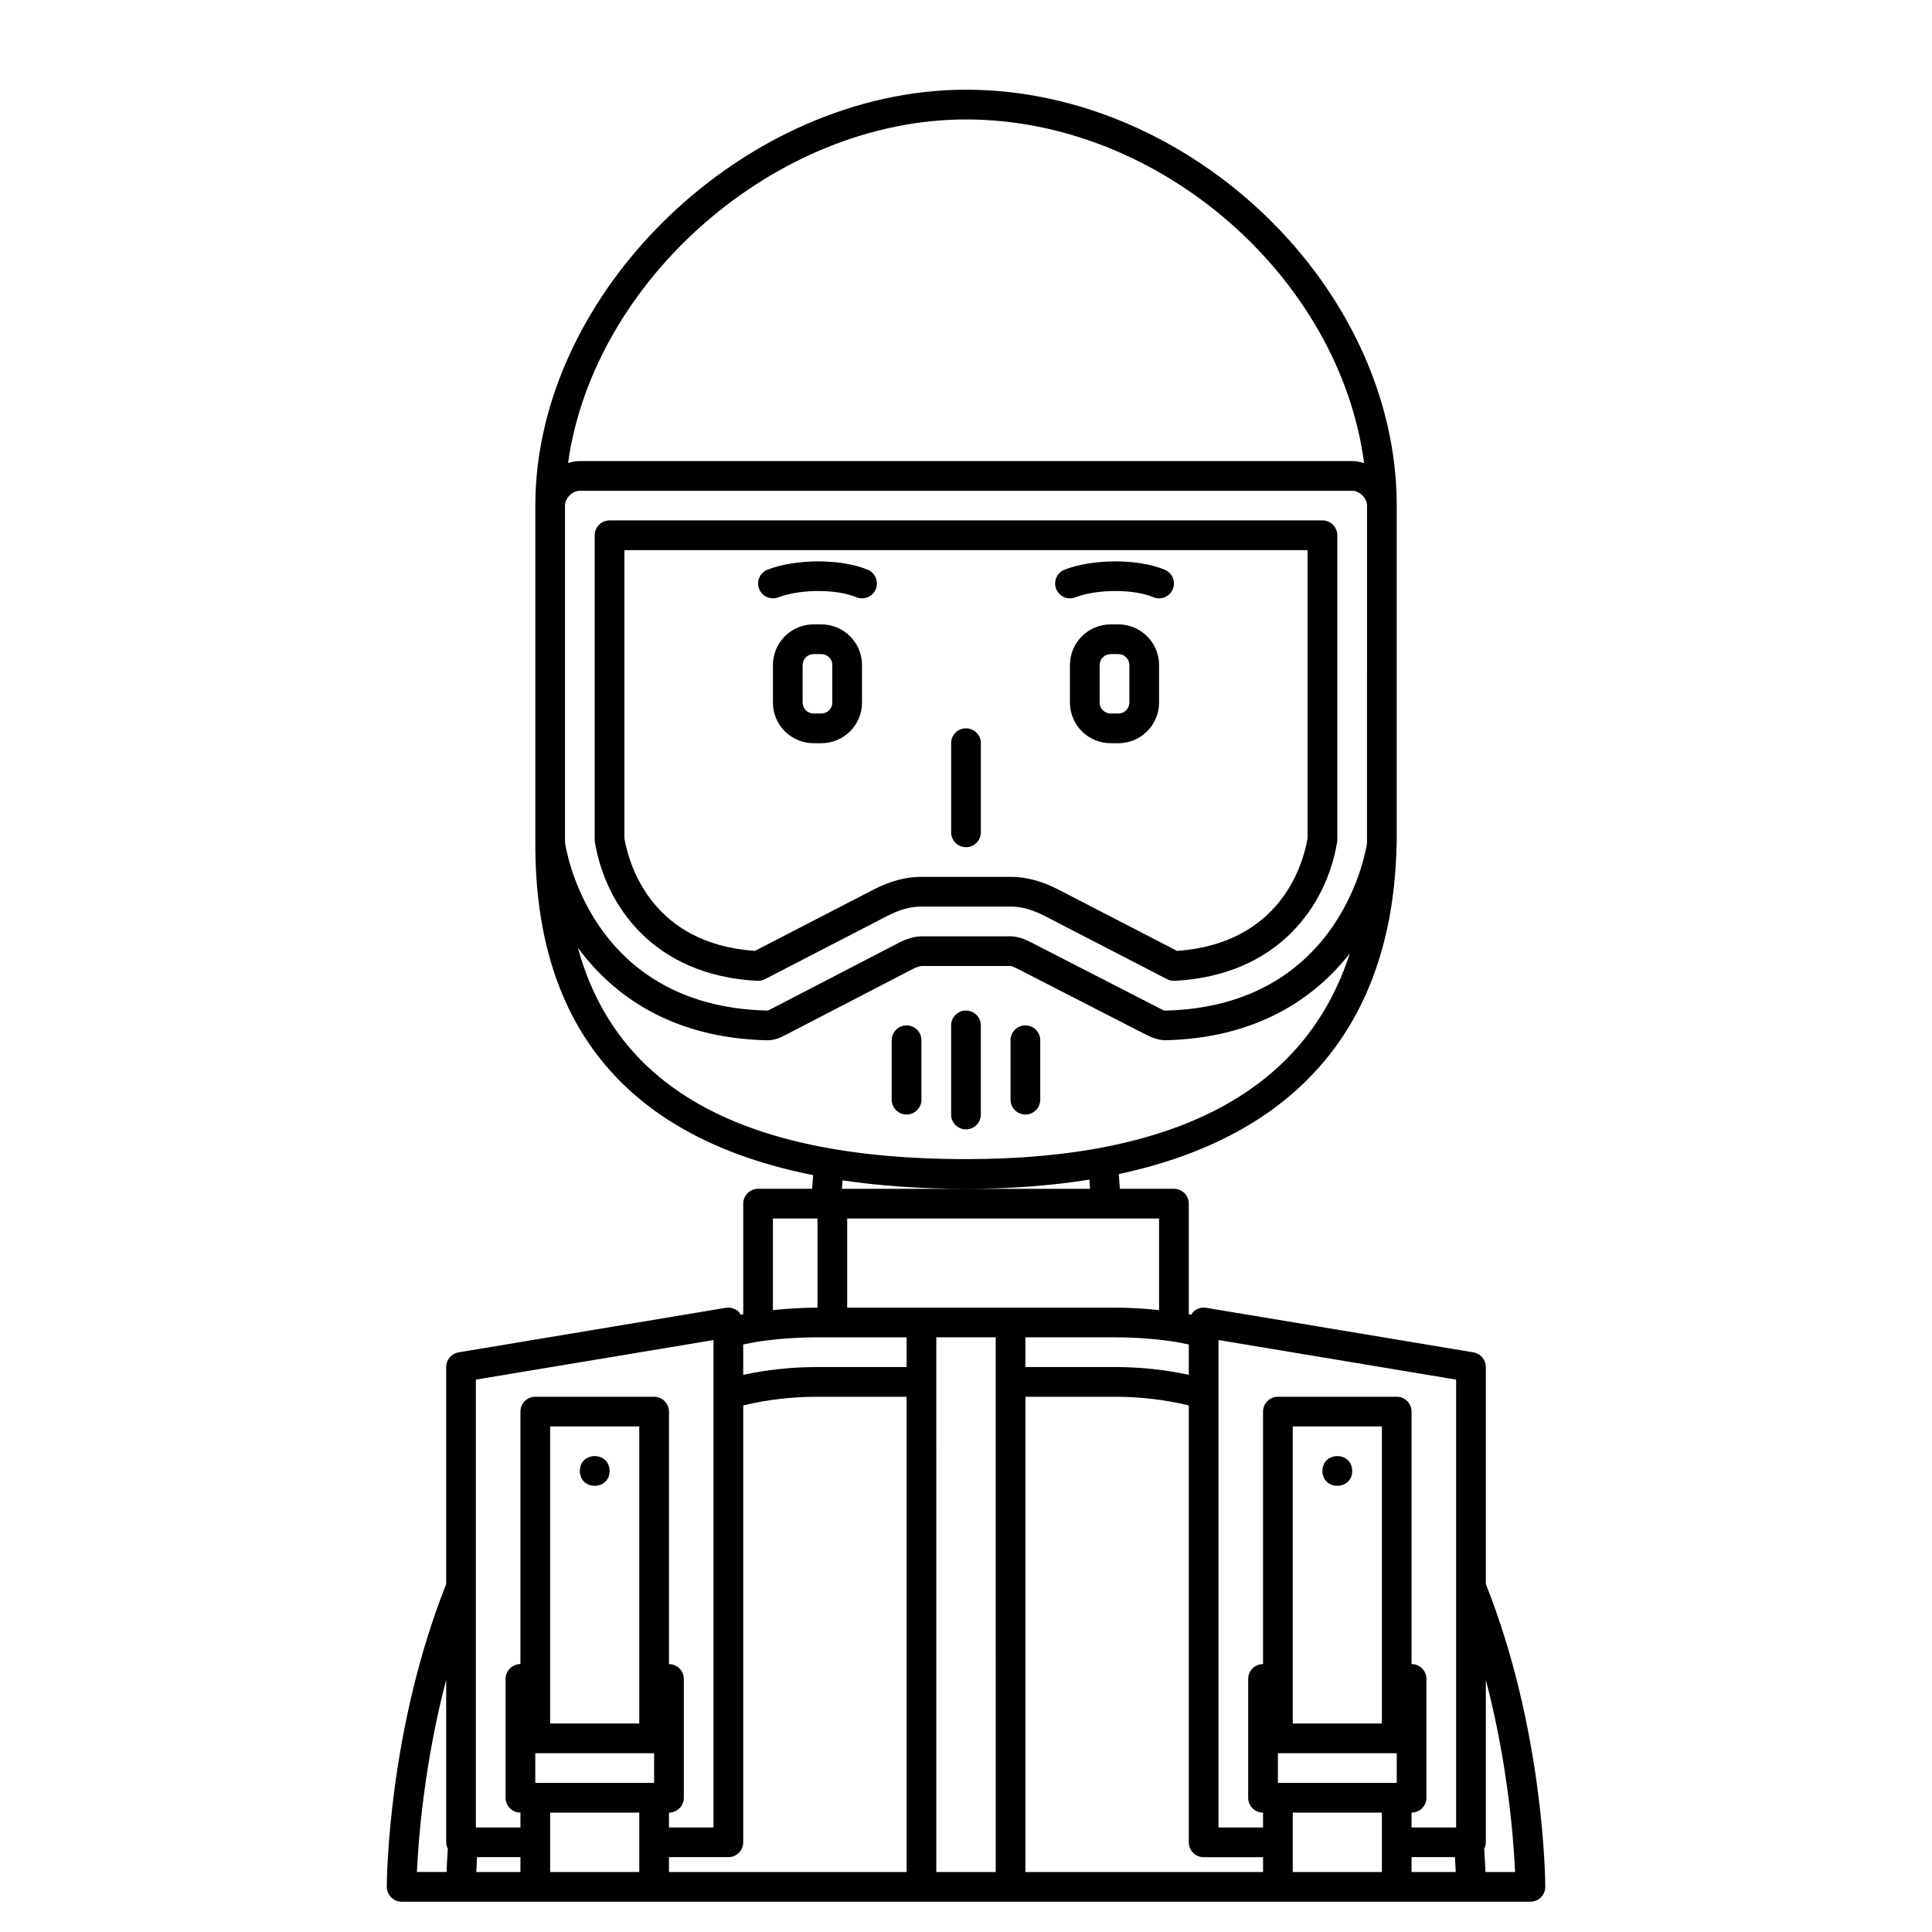 <?xml version="1.0" encoding="UTF-8"?>
<!-- Uploaded to: SVG Find, www.svgrepo.com, Generator: SVG Find Mixer Tools -->
<svg fill="#000000" width="800px" height="800px" version="1.1" viewBox="144 144 512 512" xmlns="http://www.w3.org/2000/svg">
 <g>
  <path d="m537.76 563.79v-57.52c0-1.926-1.395-3.566-3.285-3.883l-70.848-11.809c-1.141-0.184-2.305 0.129-3.191 0.883-0.312 0.266-0.512 0.613-0.727 0.953-0.219-0.039-0.445-0.082-0.664-0.121l-0.004-29.316c0-2.176-1.762-3.938-3.938-3.938h-14.328l-0.281-3.902c47.305-10.086 72.566-39.676 73.609-87.09 0.004-0.031 0.008-0.066 0.012-0.098 0.023-0.281 0.031-0.512 0.031-0.809v-89.16c0-57.676-54.406-110.21-114.14-110.21-58.676 0-114.14 53.559-114.14 110.21v89.16c0 0.227 0.012 0.426 0.02 0.629h-0.02c0 48.582 24.742 77.938 73.629 87.652l-0.262 3.617h-14.328c-2.172 0-3.938 1.758-3.938 3.938v29.316c-0.223 0.039-0.445 0.082-0.664 0.121-0.211-0.34-0.414-0.688-0.723-0.953-0.887-0.746-2.051-1.062-3.191-0.883l-70.848 11.809c-1.898 0.316-3.293 1.961-3.293 3.883v57.516c-15.453 38.914-15.738 78.555-15.742 80.23 0 1.047 0.41 2.051 1.148 2.789 0.734 0.75 1.738 1.164 2.785 1.164h299.14c1.047 0 2.051-0.414 2.785-1.156 0.738-0.738 1.148-1.742 1.148-2.789 0-1.68-0.289-41.324-15.742-80.234zm-275.42 76.305h-7.848c0.367-8.246 1.848-28.402 7.75-50.934v43.062c0 0.625 0.176 1.191 0.438 1.719-0.172 2.445-0.277 4.519-0.34 6.152zm196.7-139.8v8.051c-6.246-1.355-12.836-2.07-19.68-2.07h-23.617v-7.871h23.617c5.223 0 10.332 0.355 15.184 1.059 1.5 0.215 2.996 0.539 4.496 0.832zm-7.871-33.379v24.273c-3.856-0.391-7.781-0.656-11.809-0.656h-70.848v-23.617zm-84.051-7.871 0.16-2.238c9.996 1.488 20.902 2.238 32.723 2.238 11.789 0 22.691-0.824 32.707-2.438l0.176 2.438zm32.883-283.39c51.684 0 99.051 42.121 105.5 91.055-1.023-0.309-2.07-0.523-3.164-0.523h-204.67c-1.078 0-2.113 0.211-3.121 0.512 6.664-48.207 54.762-91.043 105.46-91.043zm-106.27 102.34c0-1.988 1.949-3.938 3.938-3.938h204.67c1.988 0 3.938 1.949 3.938 3.938l-0.008 89.406c-0.031 0.43-6.082 43.367-53.613 44.426-0.27-0.047-0.973-0.414-1.395-0.637l-34.066-17.477c-1.43-0.73-3.336-1.574-5.387-1.574h-23.617c-2.539 0-5.223 1.316-5.746 1.582l-33.703 17.469c-0.418 0.223-1.129 0.59-1.285 0.629-47.637-1.055-53.688-43.988-53.727-44.664zm3.414 117.16c9.055 12.348 24.59 23.965 50.145 24.531h0.152c2.035 0 3.719-0.883 4.957-1.527l33.664-17.449c0.816-0.418 1.812-0.699 2.137-0.707h23.609c0.105 0.004 0.559 0.074 1.797 0.707l33.617 17.238 0.398 0.207c1.266 0.66 3.082 1.445 5.109 1.527 24.508-0.543 39.785-11.254 48.984-23.023-11.668 36.195-45.723 54.52-101.71 54.52-58.691 0-92.582-18.414-102.86-56.023zm51.691 71.766h11.809v23.617c-4.027 0-7.953 0.27-11.809 0.656zm-66.914 173.18h-11.703c0.043-1.109 0.109-2.438 0.199-3.938l11.504 0.004zm31.488 0h-23.617v-15.742h23.617zm3.938-23.613h-31.488v-7.871h31.488zm-27.555-15.746v-78.719h23.617v78.719zm27.555-86.59h-31.488c-2.172 0-3.938 1.758-3.938 3.938v66.914c-2.172 0-3.938 1.758-3.938 3.938v31.488c0 2.176 1.762 3.938 3.938 3.938v3.938h-11.809v-118.69l62.977-10.492v129.18h-11.809v-3.938c2.172 0 3.938-1.758 3.938-3.938v-31.488c0-2.176-1.762-3.938-3.938-3.938v-66.91c0-2.176-1.762-3.934-3.934-3.934zm66.91 125.95h-62.977v-3.938h15.742c2.172 0 3.938-1.758 3.938-3.938v-115.78c6.188-1.492 12.773-2.293 19.68-2.293h23.617zm0-133.82h-23.617c-6.844 0-13.434 0.711-19.68 2.066v-8.047c1.492-0.289 2.957-0.609 4.5-0.832 4.848-0.703 9.957-1.059 15.18-1.059h23.617zm23.617 133.82h-15.742l-0.004-141.7h15.742zm70.848 0h-62.977v-125.95h23.617c6.906 0 13.492 0.805 19.68 2.293v115.79c0 2.176 1.762 3.938 3.938 3.938h15.742zm31.488 0h-23.617v-15.742h23.617zm3.938-23.613h-31.488v-7.871h31.488zm-27.555-15.746v-78.719h23.617v78.719zm31.488 39.359v-3.938h11.5c0.09 1.5 0.156 2.824 0.203 3.938zm11.809-11.805h-11.809v-3.938c2.172 0 3.938-1.758 3.938-3.938v-31.488c0-2.176-1.762-3.938-3.938-3.938v-66.91c0-2.176-1.762-3.938-3.938-3.938h-31.488c-2.172 0-3.938 1.758-3.938 3.938v66.914c-2.172 0-3.938 1.758-3.938 3.938v31.488c0 2.176 1.762 3.938 3.938 3.938v3.938h-11.809l0.004-129.18 62.977 10.492zm7.773 11.805c-0.062-1.629-0.168-3.711-0.336-6.152 0.258-0.523 0.434-1.094 0.434-1.719v-43.059c5.906 22.527 7.383 42.688 7.75 50.934z"/>
  <path d="m361.67 309.47h-2.07c-5.938 0-10.77 4.836-10.77 10.77v9.945c0 5.941 4.832 10.773 10.77 10.773h2.07c5.941 0 10.773-4.832 10.773-10.77v-9.945c0-5.938-4.832-10.773-10.773-10.773zm2.902 20.719c0 1.602-1.301 2.898-2.902 2.898h-2.07c-1.598 0-2.898-1.297-2.898-2.898v-9.945c0-1.602 1.301-2.898 2.898-2.898h2.07c1.602 0 2.902 1.297 2.902 2.894z"/>
  <path d="m440.39 309.47h-2.07c-5.941 0-10.773 4.836-10.773 10.77v9.945c0 5.941 4.832 10.773 10.773 10.773h2.07c5.938 0 10.773-4.832 10.773-10.77v-9.945c0-5.938-4.836-10.773-10.773-10.773zm2.898 20.719c0 1.602-1.301 2.898-2.898 2.898h-2.07c-1.598 0-2.902-1.297-2.902-2.898v-9.945c0-1.602 1.305-2.898 2.902-2.898h2.07c1.598 0 2.898 1.297 2.898 2.894z"/>
  <path d="m348.83 302.57c0.473 0 0.949-0.082 1.414-0.262 5.789-2.227 15.453-2.242 20.676-0.047 2 0.84 4.309-0.094 5.156-2.098s-0.094-4.312-2.098-5.16c-7.019-2.961-18.93-2.977-26.555-0.047-2.027 0.781-3.039 3.055-2.262 5.086 0.594 1.566 2.086 2.527 3.668 2.527z"/>
  <path d="m427.55 302.57c0.473 0 0.949-0.082 1.414-0.262 5.789-2.227 15.453-2.242 20.676-0.047 1.996 0.84 4.309-0.094 5.156-2.098s-0.094-4.312-2.098-5.16c-7.019-2.961-18.93-2.977-26.555-0.047-2.027 0.781-3.039 3.055-2.262 5.086 0.594 1.566 2.086 2.527 3.668 2.527z"/>
  <path d="m400 368.51c2.172 0 3.938-1.758 3.938-3.938v-23.617c0-2.176-1.762-3.938-3.938-3.938-2.172 0-3.938 1.758-3.938 3.938v23.617c0 2.176 1.762 3.938 3.938 3.938z"/>
  <path d="m344.7 403.93c0.066 0.004 0.133 0.004 0.199 0.004 0.629 0 1.246-0.148 1.805-0.438l32.535-16.812c3.156-1.609 6.117-2.43 8.805-2.43h23.914c2.688 0 5.66 0.824 8.812 2.438l32.527 16.809c0.621 0.32 1.312 0.469 2.016 0.434 27.484-1.465 40.254-19.953 43.035-36.766 0.039-0.215 0.055-0.43 0.055-0.645v-80.668c0-2.176-1.762-3.938-3.938-3.938h-188.93c-2.172 0-3.938 1.758-3.938 3.938v80.668c0 0.215 0.016 0.43 0.055 0.645 2.801 16.852 15.574 35.363 43.043 36.762zm-35.227-114.14h181.05v76.398c-1.219 6.949-7.18 27.844-34.586 29.812l-31.57-16.316c-4.289-2.195-8.465-3.305-12.414-3.305h-23.914c-3.949 0-8.117 1.105-12.402 3.301l-31.586 16.32c-27.371-1.906-33.352-22.848-34.578-29.816v-76.395z"/>
  <path d="m403.93 439.36v-23.617c0-2.176-1.762-3.938-3.938-3.938-2.172 0-3.938 1.758-3.938 3.938v23.617c0 2.176 1.762 3.938 3.938 3.938 2.176-0.004 3.938-1.762 3.938-3.938z"/>
  <path d="m415.74 439.36c2.172 0 3.938-1.758 3.938-3.938v-15.742c0-2.176-1.762-3.938-3.938-3.938-2.172 0-3.938 1.758-3.938 3.938v15.742c0 2.176 1.766 3.938 3.938 3.938z"/>
  <path d="m384.25 415.74c-2.172 0-3.938 1.758-3.938 3.938v15.742c0 2.176 1.762 3.938 3.938 3.938 2.172 0 3.938-1.758 3.938-3.938v-15.742c0-2.176-1.766-3.938-3.938-3.938z"/>
  <path d="m305.54 533.82c0 5.246-7.871 5.246-7.871 0 0-5.25 7.871-5.25 7.871 0"/>
  <path d="m502.34 533.82c0 5.246-7.875 5.246-7.875 0 0-5.25 7.875-5.25 7.875 0"/>
 </g>
</svg>